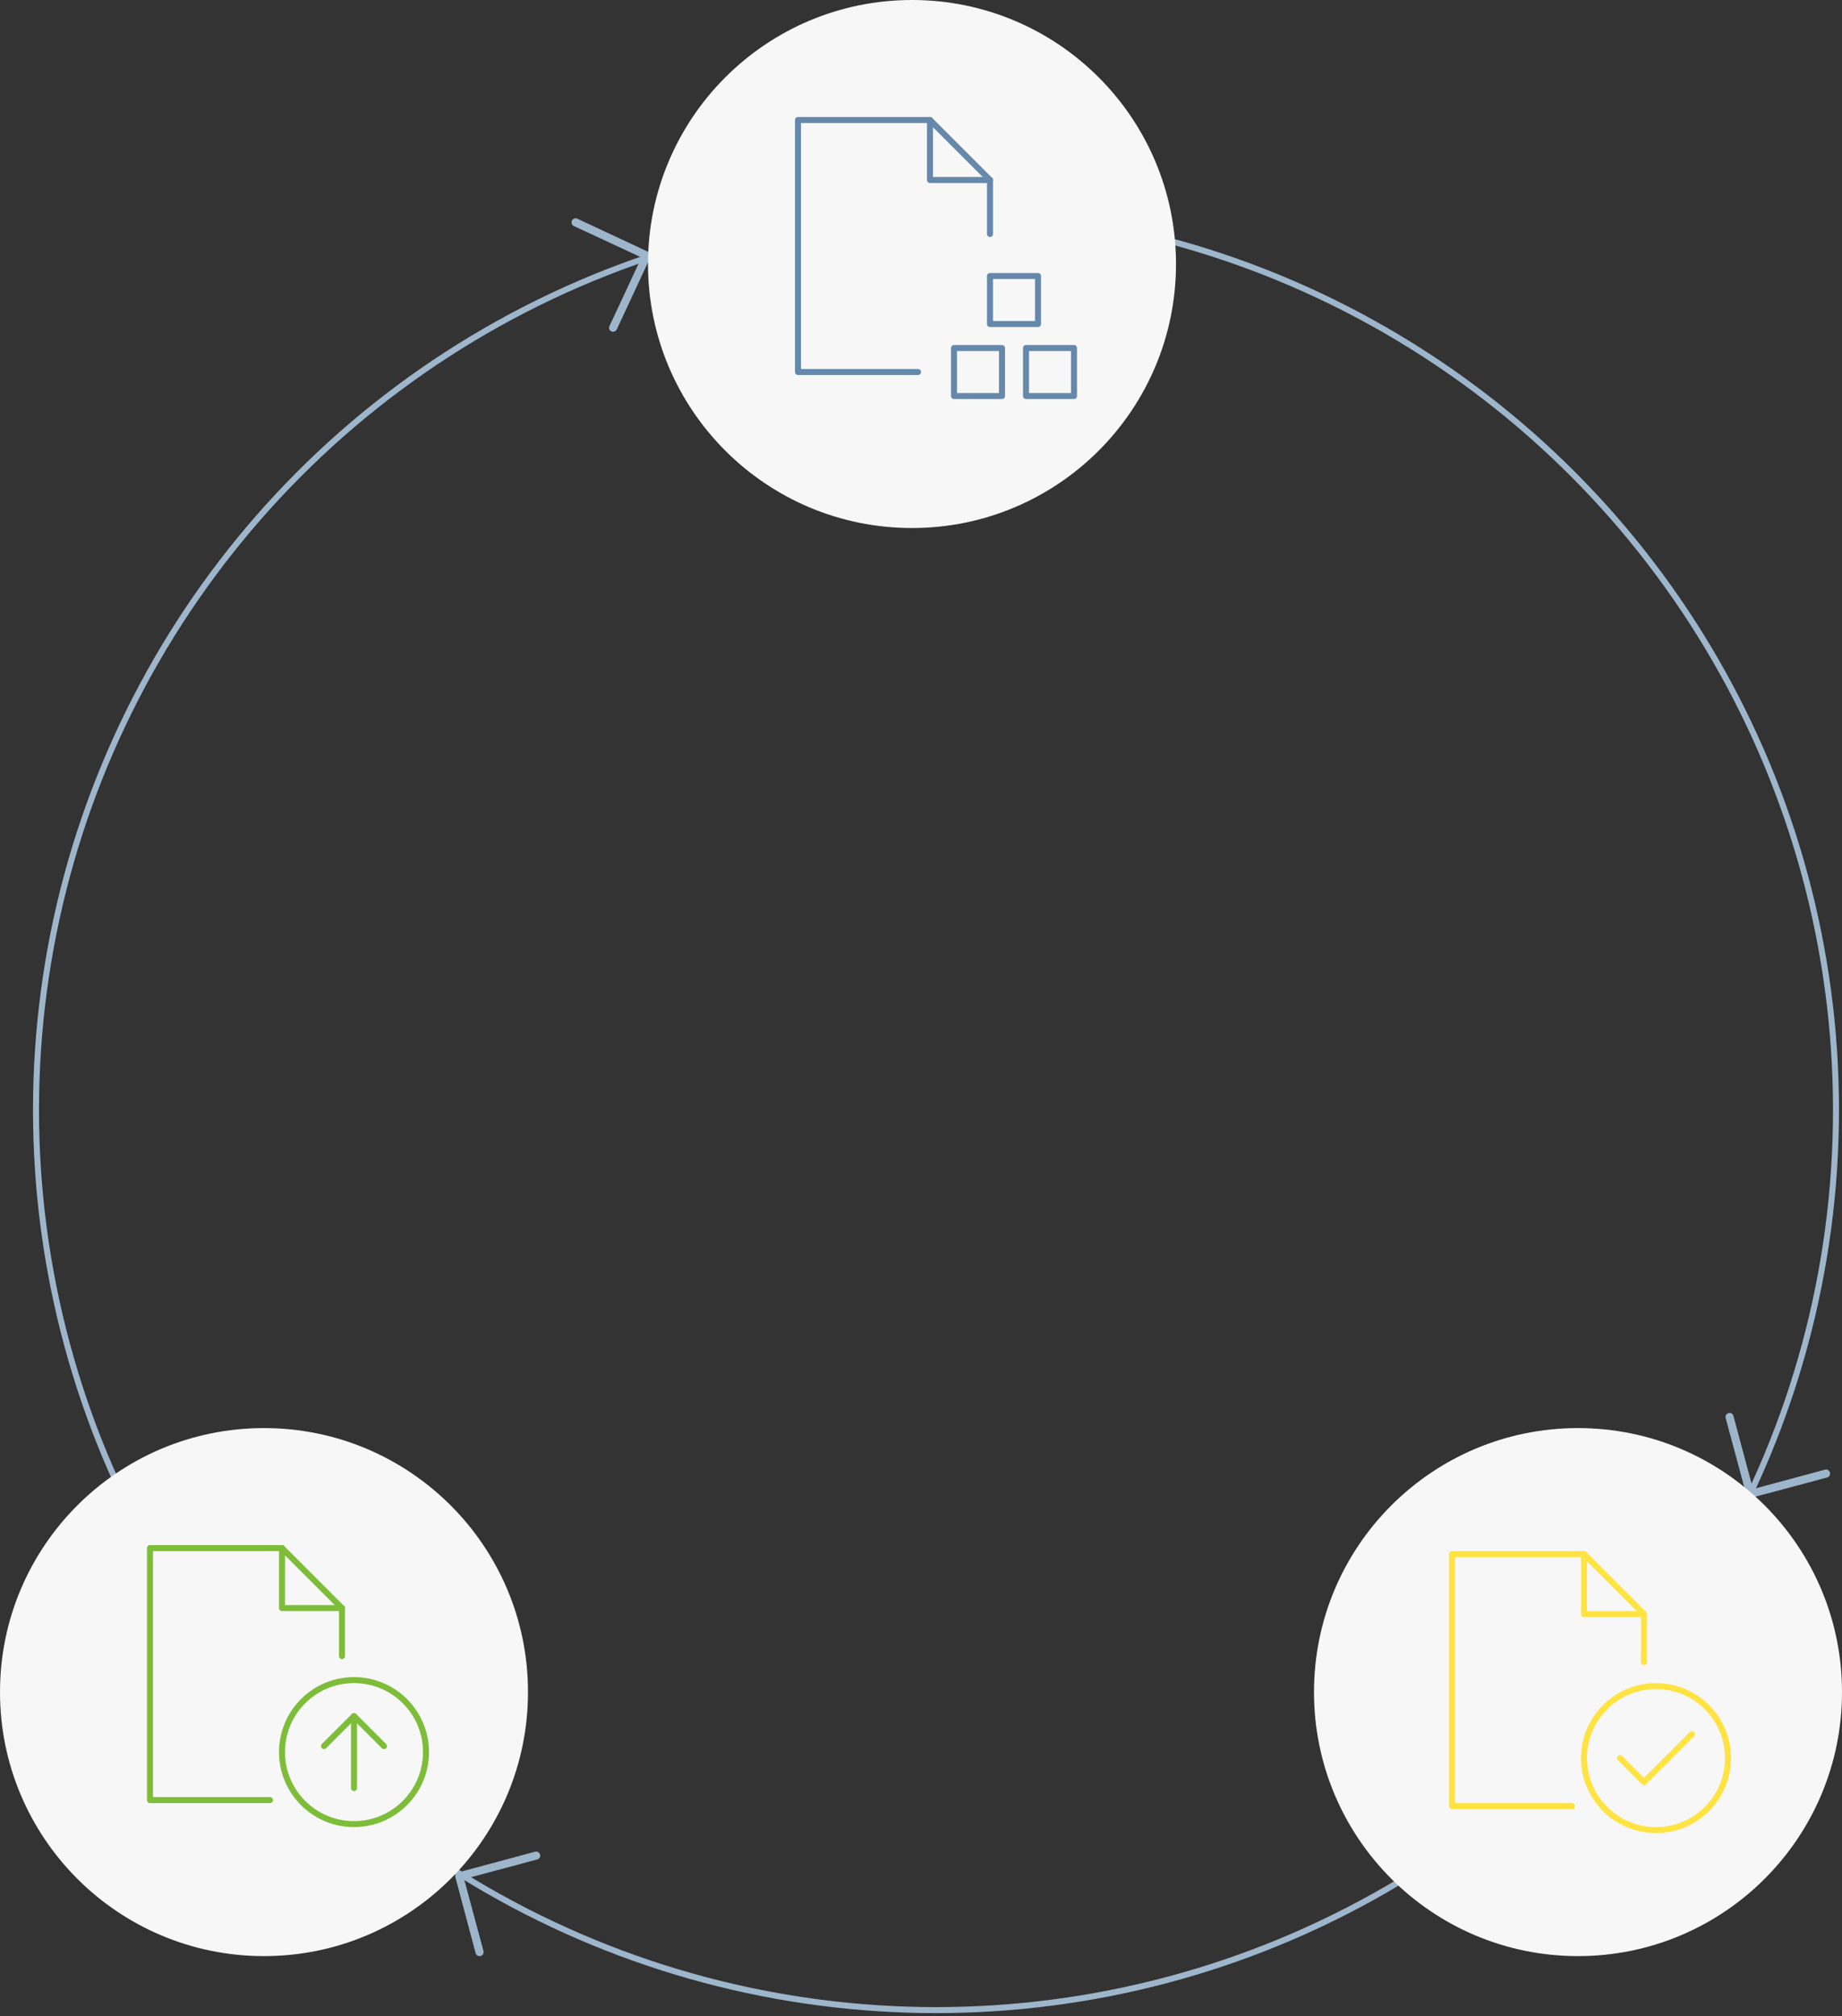 <svg width="307" height="336" viewBox="0 0 307 336" xmlns="http://www.w3.org/2000/svg"><rect x="0" y="0" width="307" height="336" fill="#333333" stroke="none"/><g transform="translate(-224 -55)" fill="none" fill-rule="evenodd"><circle stroke="#9EB6CC" cx="380" cy="240" r="150"/><g transform="translate(294 55)"><path d="M32.423 55.247a.743.743 0 01-.264.044.592.592 0 01-.262-.06.635.635 0 01-.344-.373.638.638 0 01.023-.508l5.335-11.44-11.26-5.236a.653.653 0 01-.346-.382.65.65 0 01.02-.517.65.65 0 01.383-.347.645.645 0 01.515.02l11.848 5.54c.167.077.28.202.344.373a.647.647 0 01-.024.51l-5.596 12.033a.668.668 0 01-.374.344zm185.253 180.576a.716.716 0 01.175-.204.621.621 0 01.24-.122.637.637 0 01.503.065c.158.09.26.226.31.404l3.266 12.193 11.988-3.227a.647.647 0 01.512.07c.163.094.27.23.317.408.047.18.024.35-.07.513a.646.646 0 01-.41.317l-12.635 3.372a.644.644 0 01-.504-.065.642.642 0 01-.308-.404l-3.45-12.816a.656.656 0 01-.013-.268c.014-.09.04-.17.08-.237zM19.684 308.665c.08.045.147.103.204.174a.61.61 0 01.12.238.63.63 0 01-.064.504.635.635 0 01-.403.308L7.35 313.157l3.227 11.99a.65.65 0 01-.07.51.648.648 0 01-.41.318.646.646 0 01-.51-.07.65.65 0 01-.318-.408l-3.37-12.637a.63.63 0 01.064-.504.645.645 0 01.404-.308L19.18 308.6c.09-.024.18-.03.268-.015.09.014.17.04.236.08z" fill="#9EB6CC"/><circle fill="#F7F7F7" cx="82" cy="44" r="44"/><path stroke="#6588AB" stroke-linecap="round" stroke-linejoin="round" d="M83 62H63V20h22l10 10v9"/><path stroke="#6588AB" stroke-linecap="round" stroke-linejoin="round" d="M85 20v10h10m6 36h8v-8h-8zm-12 0h8v-8h-8zm6-12h8v-8h-8z"/></g><g transform="translate(443 293)"><circle fill="#F7F7F7" cx="44" cy="44" r="44"/><path d="M69 55c0 6.63-5.372 12-12 12s-12-5.37-12-12c0-6.628 5.372-12 12-12s12 5.372 12 12z" stroke="#FFE342" stroke-linecap="round" stroke-linejoin="round"/><path stroke="#FFE342" stroke-linecap="round" stroke-linejoin="round" d="M63 51l-8 8-4-4m-8 8H23V21h22l10 10.004V39"/><path stroke="#FFE342" stroke-linecap="round" stroke-linejoin="round" d="M45 21v10h10"/></g><g transform="translate(224 293)"><circle fill="#F7F7F7" cx="44" cy="44" r="44"/><path stroke="#7EBD39" stroke-linecap="round" stroke-linejoin="round" d="M64 53l-5-5-5 5"/><path d="M71 54c0 6.628-5.372 12-12 12-6.626 0-12-5.372-12-12 0-6.626 5.374-12 12-12 6.628 0 12 5.374 12 12z" stroke="#7EBD39" stroke-linejoin="round"/><path d="M59 60V48M45 62H25V20h22l10 10.004V38" stroke="#7EBD39" stroke-linecap="round" stroke-linejoin="round"/><path stroke="#7EBD39" stroke-linecap="round" stroke-linejoin="round" d="M47 20v10h10"/></g></g></svg>